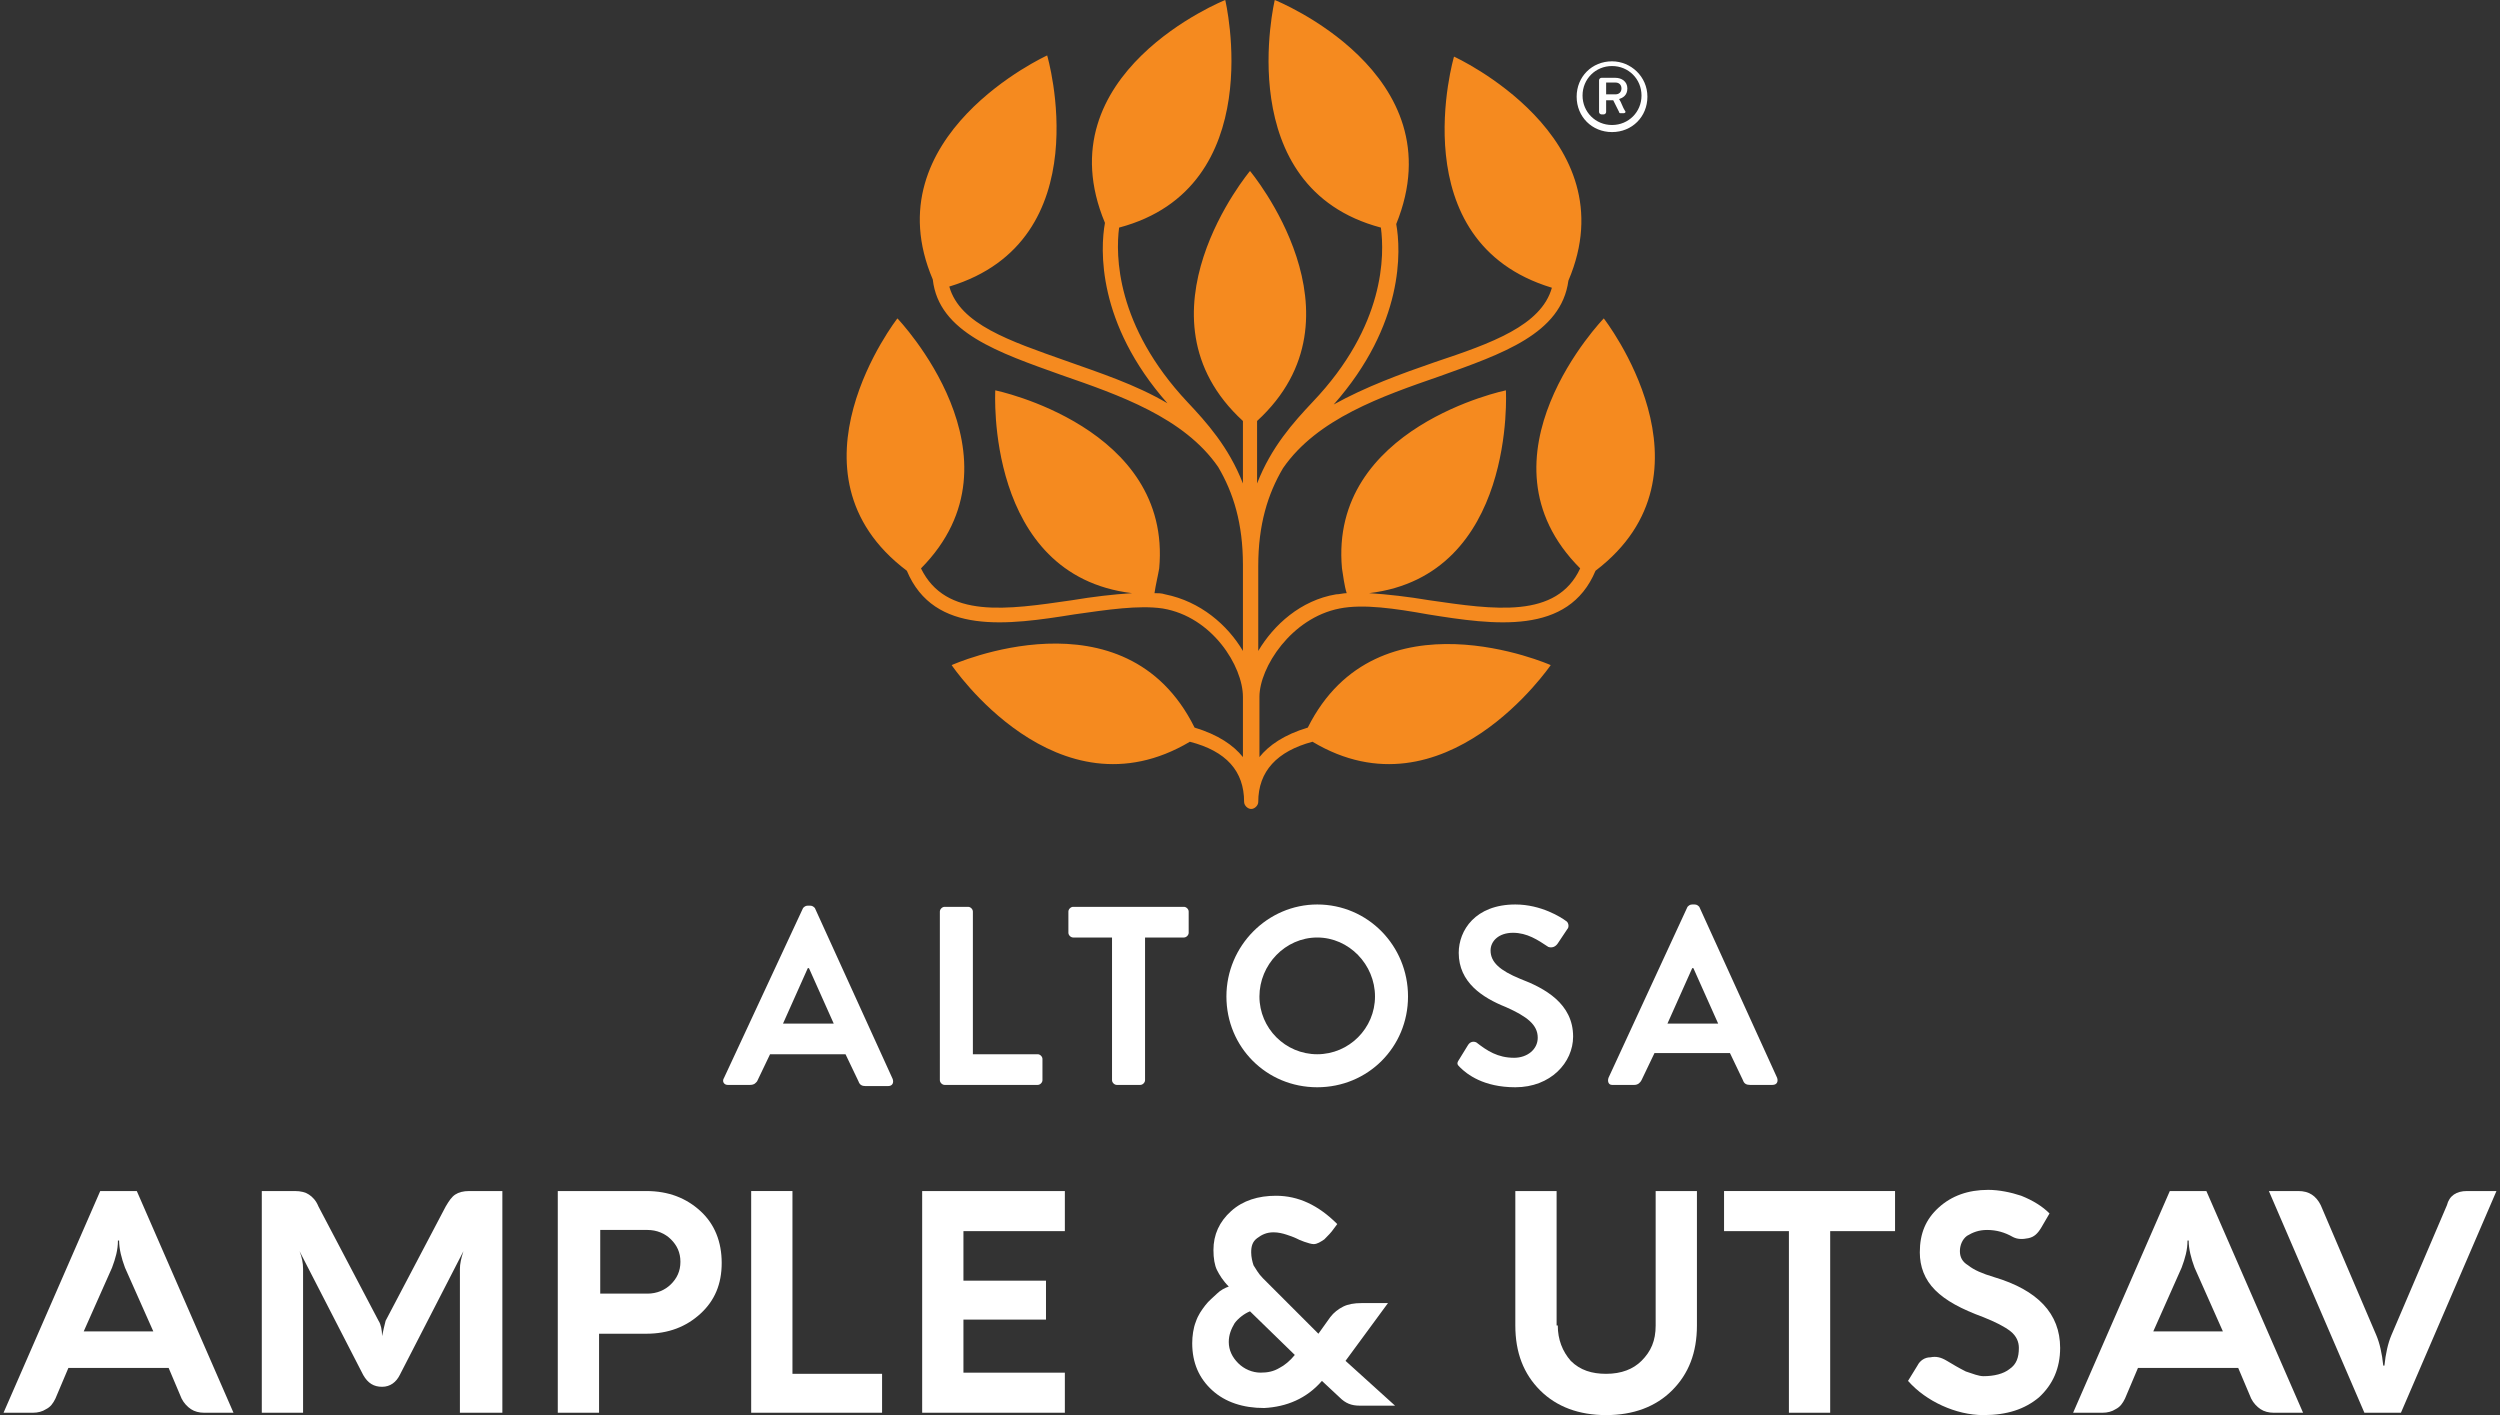 <?xml version="1.0" encoding="utf-8"?>
<!-- Generator: Adobe Illustrator 25.2.0, SVG Export Plug-In . SVG Version: 6.00 Build 0)  -->
<svg version="1.1" id="Layer_1" xmlns="http://www.w3.org/2000/svg" xmlns:xlink="http://www.w3.org/1999/xlink" x="0px" y="0px"
	 width="212px" height="120px" viewBox="0 0 212 120" style="enable-background:new 0 0 212 120;" xml:space="preserve">
<rect x="0" y="0" width="212" height="120" fill="#333333" stroke="none"/>
<style type="text/css">
	.st0{fill:#FFFFFF;}
	.st1{fill:#F58A1F;}
</style>
<g>
	<g>
		<path class="st0" d="M61.4,91.4L68.1,77c0.1-0.1,0.2-0.2,0.4-0.2h0.2c0.2,0,0.3,0.1,0.4,0.2l6.6,14.5c0.1,0.3,0,0.6-0.4,0.6h-1.9
			c-0.3,0-0.5-0.1-0.6-0.4l-1.1-2.3h-6.4l-1.1,2.3C64.1,91.8,64,92,63.6,92h-1.9C61.4,92,61.2,91.7,61.4,91.4z M70.7,86.8l-2.1-4.7
			h-0.1l-2.1,4.7H70.7z"/>
		<path class="st0" d="M79.7,77.3c0-0.2,0.2-0.4,0.4-0.4h2c0.2,0,0.4,0.2,0.4,0.4v12.1h5.5c0.2,0,0.4,0.2,0.4,0.4v1.8
			c0,0.2-0.2,0.4-0.4,0.4h-7.9c-0.2,0-0.4-0.2-0.4-0.4V77.3z"/>
		<path class="st0" d="M94.3,79.5H91c-0.2,0-0.4-0.2-0.4-0.4v-1.8c0-0.2,0.2-0.4,0.4-0.4h9.4c0.2,0,0.4,0.2,0.4,0.4v1.8
			c0,0.2-0.2,0.4-0.4,0.4h-3.3v12.1c0,0.2-0.2,0.4-0.4,0.4h-2c-0.2,0-0.4-0.2-0.4-0.4V79.5z"/>
		<path class="st0" d="M111.7,76.7c4.3,0,7.7,3.5,7.7,7.8c0,4.3-3.4,7.7-7.7,7.7c-4.3,0-7.7-3.4-7.7-7.7
			C104,80.2,107.5,76.7,111.7,76.7z M111.7,89.4c2.7,0,4.9-2.2,4.9-4.9s-2.2-5-4.9-5c-2.7,0-4.9,2.3-4.9,5S109,89.4,111.7,89.4z"/>
		<path class="st0" d="M123.8,90.5c-0.2-0.2-0.3-0.3-0.1-0.6l0.8-1.3c0.2-0.3,0.5-0.3,0.7-0.2c0.9,0.7,1.8,1.3,3.2,1.3
			c1.1,0,2-0.7,2-1.7c0-1.1-0.9-1.8-2.7-2.6c-2-0.8-4-2.1-4-4.6c0-1.9,1.4-4.1,4.8-4.1c2.2,0,3.9,1.1,4.3,1.4
			c0.2,0.1,0.3,0.5,0.1,0.7l-0.8,1.2c-0.2,0.3-0.5,0.4-0.8,0.3c-0.9-0.6-1.8-1.2-3-1.2c-1.2,0-1.9,0.7-1.9,1.5c0,1,0.8,1.7,2.5,2.4
			c2.1,0.8,4.5,2.1,4.5,4.9c0,2.2-1.9,4.3-4.9,4.3C125.8,92.2,124.4,91.1,123.8,90.5z"/>
		<path class="st0" d="M136.4,91.4l6.7-14.5c0.1-0.1,0.2-0.2,0.4-0.2h0.2c0.2,0,0.3,0.1,0.4,0.2l6.6,14.5c0.1,0.3,0,0.6-0.4,0.6
			h-1.9c-0.3,0-0.5-0.1-0.6-0.4l-1.1-2.3h-6.4l-1.1,2.3c-0.1,0.2-0.3,0.4-0.6,0.4h-1.9C136.4,92,136.3,91.7,136.4,91.4z M145.7,86.8
			l-2.1-4.7h-0.1l-2.1,4.7H145.7z"/>
	</g>
	<g>
		<g>
			<g>
				<g>
					<g>
						<path class="st0" d="M136.7,5.2c1.6,0,3,1.3,3,3s-1.3,3-3,3s-3-1.3-3-3S135,5.2,136.7,5.2z M136.7,10.6c1.4,0,2.5-1.1,2.5-2.5
							c0-1.4-1.1-2.5-2.5-2.5c-1.4,0-2.5,1.1-2.5,2.5C134.2,9.5,135.3,10.6,136.7,10.6z M135.6,6.8c0-0.1,0.1-0.2,0.2-0.2h1.2
							c0.5,0,1,0.3,1,0.9s-0.4,0.8-0.7,0.9c0.2,0.3,0.3,0.7,0.5,1c0.1,0.1,0,0.2-0.1,0.2h-0.3c-0.1,0-0.1-0.1-0.1-0.1l-0.5-1h-0.6v1
							c0,0.1-0.1,0.2-0.2,0.2h-0.2c-0.1,0-0.2-0.1-0.2-0.2V6.8z M137,8c0.3,0,0.5-0.2,0.5-0.5c0-0.3-0.2-0.5-0.5-0.5h-0.8V8H137z"/>
					</g>
				</g>
			</g>
		</g>
		<path class="st1" d="M136,27c0,0-11.4,11.8-2,21.2c-2,4.3-7.3,3.5-12.8,2.7c-1.8-0.3-3.5-0.5-5.1-0.6
			c12.5-1.5,11.6-17.2,11.6-17.2s-15,3.1-13.9,15.1c0.1,0.6,0.2,1.5,0.4,2.1c-0.3,0-0.6,0.1-0.9,0.1c-3,0.5-5.3,2.6-6.6,4.8V48
			c0,0,0,0,0,0c0,0,0,0,0,0c0-3.5,0.8-6.1,2.1-8.3c2.9-4.2,8.4-6.1,13.3-7.8c5.3-1.9,10.3-3.6,10.9-8.1c5.2-12.2-9.7-19-9.7-19
			s-4.6,15.7,8.3,19.6c-0.9,3.2-5.1,4.7-9.9,6.3c-2.9,1-5.9,2.1-8.6,3.6c6-6.8,5.7-13.1,5.3-15.3C123.6,6.2,108.1,0,108.1,0
			s-3.8,15.9,9,19.3c0.3,2.3,0.4,8.3-5.8,14.8c-1.6,1.7-3.5,3.8-4.7,6.9v-5.3c9.7-8.9-0.6-21.2-0.6-21.2h0c0,0-10.3,12.3-0.6,21.2
			V41c-1.2-3.1-3.1-5.2-4.7-6.9c-6.1-6.5-6.1-12.5-5.8-14.8c12.8-3.4,9-19.3,9-19.3S88.4,6.2,93.7,18.9c-0.4,2.2-0.7,8.5,5.3,15.3
			c-2.7-1.6-5.8-2.6-8.6-3.6c-4.8-1.7-9-3.1-9.9-6.3c12.9-3.9,8.3-19.6,8.3-19.6s-14.9,6.8-9.7,19c0.5,4.5,5.6,6.2,10.9,8.1
			c4.9,1.7,10.4,3.6,13.3,7.8c1.3,2.2,2.1,4.8,2.1,8.3v7.3c-1.3-2.2-3.6-4.2-6.6-4.8c-0.3-0.1-0.6-0.1-0.9-0.1
			c0.1-0.7,0.3-1.5,0.4-2.1c1.1-12-13.9-15.1-13.9-15.1s-0.9,15.7,11.6,17.2c-1.6,0.1-3.3,0.3-5.1,0.6c-5.5,0.8-10.7,1.6-12.8-2.7
			c9.3-9.4-2-21.2-2-21.2s-10.2,13.1,0.8,21.4c2.3,5.5,8.6,4.6,14.2,3.7c2.8-0.4,5.5-0.8,7.5-0.5c4.2,0.7,6.8,4.9,6.8,7.5v5.1
			c-0.8-1-2.1-1.9-4.1-2.5c-5.9-11.9-20.6-5.3-20.6-5.3l0,0c0,0,8.9,13.2,20.2,6.5c3.1,0.8,4.6,2.5,4.6,5.1c0,0.3,0.3,0.6,0.6,0.6
			s0.6-0.3,0.6-0.6c0-2.6,1.6-4.3,4.6-5.1c11.2,6.7,20.2-6.5,20.2-6.5l0,0c0,0-14.7-6.5-20.6,5.3c-2,0.6-3.3,1.5-4.1,2.5v-5.1
			c0-2.5,2.7-6.7,6.8-7.5c2-0.4,4.7,0,7.5,0.5c5.6,0.9,11.9,1.8,14.2-3.7C146.2,40.1,136,27,136,27z"/>
	</g>
	<g>
		<path class="st0" d="M11.6,101l8.2,18.8h-2.5c-0.4,0-0.8-0.1-1.1-0.3c-0.3-0.2-0.6-0.5-0.8-0.9l-1.1-2.6H5.8l-1.1,2.6
			c-0.2,0.4-0.4,0.7-0.8,0.9c-0.3,0.2-0.7,0.3-1.1,0.3H0.3L8.5,101H11.6z M7.1,112.9H13l-2.4-5.4c-0.3-0.8-0.5-1.6-0.5-2.3H10
			c0,0.8-0.2,1.5-0.5,2.3L7.1,112.9z"/>
		<path class="st0" d="M39.8,101h2.8v18.8H39v-12.2c0-0.4,0.1-0.9,0.3-1.5h0l-5.4,10.5c-0.3,0.6-0.8,1-1.5,1c-0.7,0-1.2-0.3-1.6-1
			l-5.4-10.5h0c0.2,0.5,0.3,1,0.3,1.5v12.2h-3.5V101h2.8c0.5,0,0.9,0.1,1.2,0.3c0.3,0.2,0.6,0.5,0.8,1l5.1,9.7
			c0.2,0.3,0.3,0.8,0.3,1.3h0c0.1-0.5,0.2-0.9,0.3-1.3l5.1-9.7c0.3-0.5,0.5-0.8,0.8-1C38.9,101.1,39.3,101,39.8,101z"/>
		<path class="st0" d="M47.3,119.8V101h7.5c1.9,0,3.4,0.6,4.6,1.7c1.2,1.1,1.8,2.6,1.8,4.4c0,1.8-0.6,3.2-1.8,4.3
			c-1.2,1.1-2.7,1.7-4.6,1.7h-4v6.7H47.3z M50.9,109.7h4c0.8,0,1.5-0.3,2-0.8c0.5-0.5,0.8-1.1,0.8-1.9c0-0.8-0.3-1.4-0.8-1.9
			c-0.5-0.5-1.2-0.8-2-0.8h-4V109.7z"/>
		<path class="st0" d="M63.7,119.8V101h3.5v15.5h7.6v3.3H63.7z"/>
		<path class="st0" d="M90.3,119.8H78.2V101h12.1v3.4h-8.6v4.2h7v3.3h-7v4.5h8.6V119.8z"/>
		<path class="st0" d="M118.3,119.2h-3c-0.7,0-1.2-0.2-1.7-0.7l-1.5-1.4c-1.3,1.5-3,2.2-4.9,2.3c-1.8,0-3.3-0.5-4.4-1.5
			c-1.1-1-1.7-2.3-1.7-4c0-0.6,0.1-1.3,0.3-1.8c0.2-0.6,0.5-1,0.8-1.4c0.3-0.4,0.7-0.7,1-1c0.3-0.3,0.7-0.5,1-0.6
			c-0.5-0.5-0.8-1-1-1.4c-0.2-0.4-0.3-1-0.3-1.7c0-1.3,0.5-2.4,1.5-3.3c1-0.9,2.3-1.3,3.8-1.3c1.9,0,3.6,0.8,5.2,2.4l-0.3,0.4
			c-0.2,0.3-0.5,0.6-0.8,0.9c-0.3,0.2-0.6,0.4-0.9,0.4c-0.2,0-0.5-0.1-0.8-0.2c-0.3-0.1-0.5-0.2-0.7-0.3c-0.2-0.1-0.5-0.2-0.8-0.3
			c-0.3-0.1-0.7-0.2-1.1-0.2c-0.6,0-1,0.2-1.4,0.5c-0.4,0.3-0.5,0.7-0.5,1.2c0,0.4,0.1,0.8,0.2,1.1c0.2,0.3,0.4,0.7,0.8,1.1l4.7,4.7
			l1-1.4c0.3-0.4,0.7-0.7,1.1-0.9c0.4-0.2,0.9-0.3,1.6-0.3h2.2l-3.6,4.9L118.3,119.2z M106.9,116.4c0.6,0,1.1-0.1,1.6-0.4
			c0.4-0.2,0.9-0.6,1.3-1.1l-3.8-3.7c-0.5,0.2-1,0.6-1.3,1c-0.3,0.5-0.5,1-0.5,1.6c0,0.7,0.3,1.3,0.8,1.8
			C105.5,116.1,106.2,116.4,106.9,116.4z"/>
		<path class="st0" d="M132.1,112.4c0,1.2,0.4,2.2,1.1,3c0.8,0.8,1.8,1.1,3,1.1c1.3,0,2.3-0.4,3-1.1c0.8-0.8,1.2-1.7,1.2-3V101h3.5
			v11.4c0,2.3-0.7,4.1-2.1,5.5c-1.4,1.4-3.3,2.1-5.6,2.1c-2.3,0-4.2-0.7-5.6-2.1c-1.4-1.4-2.1-3.2-2.1-5.5V101h3.5V112.4z"/>
		<path class="st0" d="M146.2,104.3V101h14.5v3.4h-5.5v15.4h-3.5v-15.4H146.2z"/>
		<path class="st0" d="M168.2,120c-1.2,0-2.4-0.3-3.5-0.8c-1.1-0.5-2.1-1.2-2.9-2.1l0.8-1.3c0.2-0.4,0.6-0.7,1.1-0.7
			c0.5-0.1,0.9,0,1.4,0.3c0.5,0.3,1,0.6,1.6,0.9c0.6,0.2,1.1,0.4,1.5,0.4c0.9,0,1.7-0.2,2.2-0.6c0.6-0.4,0.8-1,0.8-1.8
			c0-0.5-0.2-1-0.7-1.4c-0.5-0.4-1.3-0.8-2.3-1.2c-1.9-0.7-3.2-1.4-4.1-2.3c-0.9-0.9-1.3-2-1.3-3.2c0-1.6,0.5-2.8,1.6-3.8
			c1.1-1,2.5-1.5,4.2-1.5c0.9,0,1.9,0.2,2.8,0.5c1,0.4,1.8,0.9,2.4,1.5l-0.7,1.2c-0.3,0.5-0.6,0.8-1.1,0.9c-0.5,0.1-0.9,0.1-1.3-0.1
			c-0.7-0.4-1.4-0.6-2.2-0.6c-0.7,0-1.2,0.2-1.7,0.5c-0.4,0.3-0.6,0.8-0.6,1.3c0,0.5,0.2,0.9,0.7,1.2c0.5,0.4,1.2,0.7,2.2,1
			c3.7,1.1,5.6,3.1,5.6,6c0,1.7-0.6,3.1-1.8,4.2C171.7,119.5,170.2,120,168.2,120z"/>
		<path class="st0" d="M187.1,101l8.2,18.8h-2.5c-0.4,0-0.8-0.1-1.1-0.3c-0.3-0.2-0.6-0.5-0.8-0.9l-1.1-2.6h-8.5l-1.1,2.6
			c-0.2,0.4-0.4,0.7-0.8,0.9c-0.3,0.2-0.7,0.3-1.1,0.3h-2.5L184,101H187.1z M182.6,112.9h5.9l-2.4-5.4c-0.3-0.8-0.5-1.6-0.5-2.3
			h-0.1c0,0.8-0.2,1.5-0.5,2.3L182.6,112.9z"/>
		<path class="st0" d="M209.2,101h2.5l-8.1,18.8h-3.1l-8.1-18.8h2.5c0.9,0,1.5,0.4,1.9,1.2l4.7,11c0.3,0.7,0.5,1.6,0.6,2.6h0.1
			c0.1-1,0.3-1.9,0.6-2.6l4.7-11C207.7,101.4,208.3,101,209.2,101z"/>
	</g>
</g>
</svg>
